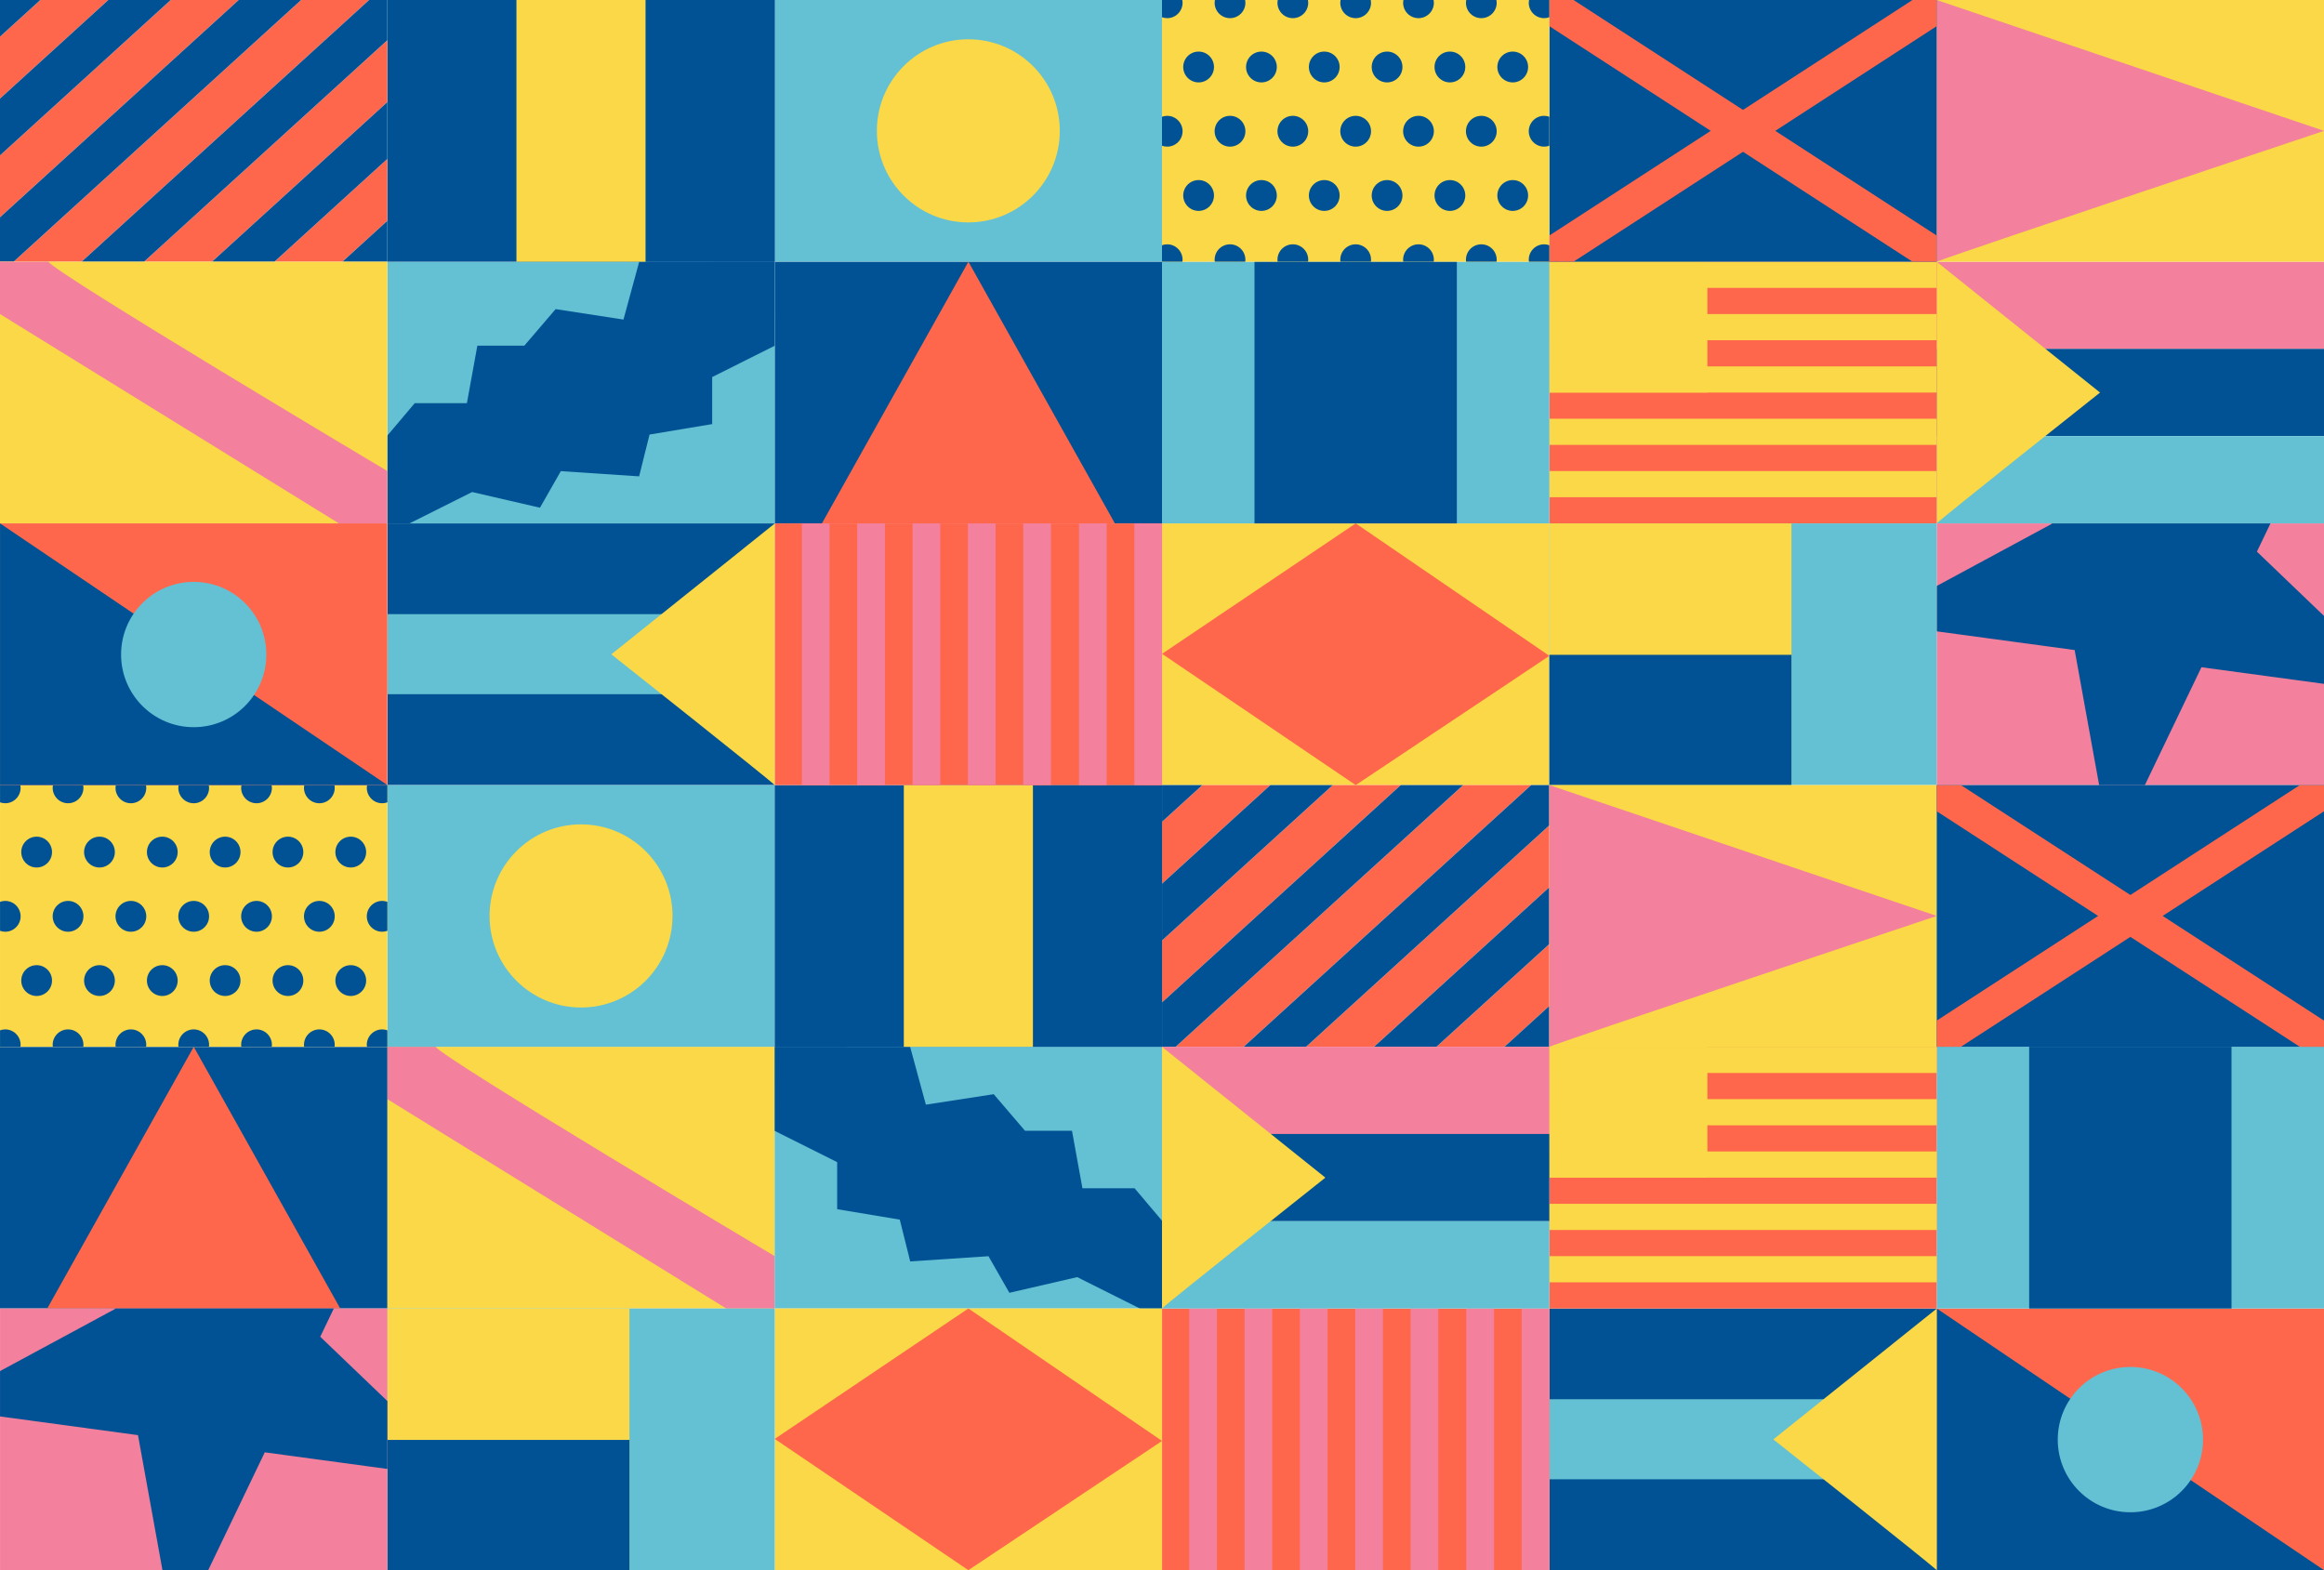 <?xml version="1.0" encoding="UTF-8"?> <!-- Generator: Adobe Illustrator 22.1.0, SVG Export Plug-In . SVG Version: 6.00 Build 0) --> <svg xmlns="http://www.w3.org/2000/svg" xmlns:xlink="http://www.w3.org/1999/xlink" id="Layer_1" x="0px" y="0px" width="1998px" height="1350px" viewBox="0 0 1998 1350" xml:space="preserve"> <g> <rect x="1665.034" y="450" fill="#F3809C" width="333" height="225"></rect> <g> <defs> <rect id="SVGID_1_" x="1665.034" y="450" width="333" height="225"></rect> </defs> <clipPath id="SVGID_2_"> <use xlink:href="#SVGID_1_" overflow="visible"></use> </clipPath> <polygon clip-path="url(#SVGID_2_)" fill="#005294" points="1607.286,534.992 1763.971,450.398 1732.151,274.84 1860.808,398.115 2017.493,313.521 1940.322,474.304 2068.979,597.579 1892.628,573.673 1815.457,734.456 1783.637,558.898 "></polygon> </g> </g> <g> <g> <rect x="999.034" y="450" transform="matrix(-1 -4.855550e-11 4.855550e-11 -1 2331.068 1125)" fill="#FAD847" width="333" height="225"></rect> </g> <polygon fill="#FE674C" points="1165.534,450 999.034,562.143 1165.534,675 1332.034,563.893 "></polygon> </g> <g> <g> <rect x="1665" y="225" fill="#F3809C" width="333" height="75.015"></rect> </g> <g> <rect x="1665" y="299.951" fill="#005294" width="333" height="75.015"></rect> </g> <g> <rect x="1665" y="374.985" fill="#63C1D3" width="333" height="75.015"></rect> </g> <path fill="#FAD847" d="M1665,450c5.618-5.624,140.462-112.482,140.462-112.482L1665,225.036V450z"></path> </g> <g> <rect x="1332" y="225" fill="#FE674C" width="333" height="225"></rect> <rect x="1332" y="225.025" fill="#FAD847" width="333" height="22.497"></rect> <rect x="1332" y="270.02" fill="#FAD847" width="333" height="22.497"></rect> <rect x="1332" y="315.015" fill="#FAD847" width="333" height="22.497"></rect> <rect x="1332" y="360.01" fill="#FAD847" width="333" height="22.497"></rect> <rect x="1332" y="405.005" fill="#FAD847" width="333" height="22.497"></rect> <rect x="1332" y="225" fill="#FAD847" width="135.88" height="112.487"></rect> </g> <g> <rect x="999" y="225" fill="#63C1D3" width="333" height="225"></rect> <rect x="1078.516" y="225" fill="#005294" width="173.969" height="225"></rect> </g> <g> <g> <rect x="1665" y="0" transform="matrix(-1 -4.853374e-11 4.853374e-11 -1 3663 225)" fill="#FAD847" width="333" height="225"></rect> </g> <path fill="#F3809C" d="M1665,224.978c13.32-5.624,333-112.478,333-112.478L1665,0.022V224.978z"></path> </g> <g> <rect x="1332" y="0" fill="#005294" width="333" height="225"></rect> <polygon fill="#FE674C" points="1644.188,0 1332,202.5 1332,225 1352.812,225 1665,22.5 1665,0 "></polygon> <polygon fill="#FE674C" points="1352.812,0 1665,202.5 1665,225 1644.188,225 1332,22.5 1332,0 "></polygon> </g> <g> <rect x="1053" y="-54" transform="matrix(-1.836970e-16 1 -1 -1.836970e-16 1278 -1053)" fill="#FAD847" width="225" height="333"></rect> <g> <path fill="#005294" d="M1327.536,15.614c1.569,0,3.067-0.288,4.464-0.791V0h-17.456c-0.139,0.769-0.229,1.555-0.229,2.364 C1314.315,9.682,1320.234,15.614,1327.536,15.614z"></path> <path fill="#005294" d="M1314.315,112.834c0,7.318,5.919,13.25,13.221,13.25c1.569,0,3.067-0.288,4.464-0.791v-24.919 c-1.396-0.503-2.895-0.791-4.464-0.791C1320.234,99.584,1314.315,105.516,1314.315,112.834z"></path> <ellipse fill="#005294" cx="1300.53" cy="57.599" rx="13.221" ry="13.25"></ellipse> <path fill="#005294" d="M1314.315,223.304c0,0.576,0.049,1.14,0.12,1.696H1332v-14.156c-1.396-0.503-2.895-0.791-4.464-0.791 C1320.234,210.054,1314.315,215.986,1314.315,223.304z"></path> <ellipse fill="#005294" cx="1300.53" cy="168.069" rx="13.221" ry="13.25"></ellipse> <path fill="#005294" d="M1273.524,15.614c7.302,0,13.221-5.932,13.221-13.25c0-0.809-0.09-1.595-0.229-2.364h-25.985 c-0.139,0.769-0.229,1.555-0.229,2.364C1260.303,9.682,1266.222,15.614,1273.524,15.614z"></path> <path fill="#005294" d="M1219.512,15.614c7.302,0,13.221-5.932,13.221-13.25c0-0.809-0.09-1.595-0.229-2.364h-25.985 c-0.139,0.769-0.229,1.555-0.229,2.364C1206.291,9.682,1212.21,15.614,1219.512,15.614z"></path> <ellipse fill="#005294" cx="1273.524" cy="112.834" rx="13.221" ry="13.25"></ellipse> <ellipse fill="#005294" cx="1219.512" cy="112.834" rx="13.221" ry="13.25"></ellipse> <ellipse fill="#005294" cx="1246.518" cy="57.599" rx="13.221" ry="13.25"></ellipse> <ellipse fill="#005294" cx="1192.506" cy="57.599" rx="13.221" ry="13.25"></ellipse> <path fill="#005294" d="M1273.524,210.054c-7.302,0-13.221,5.932-13.221,13.25c0,0.576,0.049,1.14,0.12,1.696h26.203 c0.071-0.557,0.12-1.12,0.12-1.696C1286.745,215.986,1280.826,210.054,1273.524,210.054z"></path> <path fill="#005294" d="M1219.512,210.054c-7.302,0-13.221,5.932-13.221,13.25c0,0.576,0.049,1.14,0.12,1.696h26.203 c0.071-0.557,0.12-1.12,0.12-1.696C1232.733,215.986,1226.814,210.054,1219.512,210.054z"></path> <ellipse fill="#005294" cx="1246.518" cy="168.069" rx="13.221" ry="13.25"></ellipse> <ellipse fill="#005294" cx="1192.506" cy="168.069" rx="13.221" ry="13.25"></ellipse> <path fill="#005294" d="M1165.5,15.614c7.302,0,13.221-5.932,13.221-13.25c0-0.809-0.09-1.595-0.229-2.364h-25.985 c-0.139,0.769-0.229,1.555-0.229,2.364C1152.279,9.682,1158.198,15.614,1165.5,15.614z"></path> <path fill="#005294" d="M1111.488,15.614c7.302,0,13.221-5.932,13.221-13.25c0-0.809-0.09-1.595-0.229-2.364h-25.985 c-0.138,0.769-0.229,1.555-0.229,2.364C1098.266,9.682,1104.186,15.614,1111.488,15.614z"></path> <ellipse fill="#005294" cx="1165.5" cy="112.834" rx="13.221" ry="13.25"></ellipse> <ellipse fill="#005294" cx="1111.488" cy="112.834" rx="13.221" ry="13.25"></ellipse> <ellipse fill="#005294" cx="1138.494" cy="57.599" rx="13.221" ry="13.25"></ellipse> <ellipse fill="#005294" cx="1084.482" cy="57.599" rx="13.221" ry="13.25"></ellipse> <path fill="#005294" d="M1165.5,210.054c-7.302,0-13.221,5.932-13.221,13.25c0,0.576,0.049,1.14,0.12,1.696h26.203 c0.071-0.557,0.12-1.12,0.12-1.696C1178.721,215.986,1172.802,210.054,1165.5,210.054z"></path> <path fill="#005294" d="M1111.488,210.054c-7.302,0-13.221,5.932-13.221,13.25c0,0.576,0.049,1.14,0.12,1.696h26.203 c0.071-0.557,0.12-1.12,0.12-1.696C1124.709,215.986,1118.79,210.054,1111.488,210.054z"></path> <ellipse fill="#005294" cx="1138.494" cy="168.069" rx="13.221" ry="13.25"></ellipse> <ellipse fill="#005294" cx="1084.482" cy="168.069" rx="13.221" ry="13.25"></ellipse> <path fill="#005294" d="M1057.476,15.614c7.302,0,13.221-5.932,13.221-13.25c0-0.809-0.09-1.595-0.229-2.364h-25.985 c-0.139,0.769-0.229,1.555-0.229,2.364C1044.254,9.682,1050.174,15.614,1057.476,15.614z"></path> <path fill="#005294" d="M1016.685,2.364c0-0.809-0.09-1.595-0.229-2.364H999v14.823c1.396,0.503,2.895,0.791,4.464,0.791 C1010.766,15.614,1016.685,9.682,1016.685,2.364z"></path> <ellipse fill="#005294" cx="1057.476" cy="112.834" rx="13.221" ry="13.25"></ellipse> <path fill="#005294" d="M1016.685,112.834c0-7.318-5.919-13.25-13.221-13.25c-1.569,0-3.067,0.288-4.464,0.791v24.919 c1.396,0.503,2.895,0.791,4.464,0.791C1010.766,126.084,1016.685,120.152,1016.685,112.834z"></path> <ellipse fill="#005294" cx="1030.47" cy="57.599" rx="13.221" ry="13.25"></ellipse> <path fill="#005294" d="M1057.476,210.054c-7.302,0-13.221,5.932-13.221,13.25c0,0.576,0.049,1.14,0.12,1.696h26.203 c0.071-0.557,0.12-1.12,0.12-1.696C1070.697,215.986,1064.778,210.054,1057.476,210.054z"></path> <path fill="#005294" d="M1016.685,223.304c0-7.318-5.919-13.25-13.221-13.25c-1.569,0-3.067,0.288-4.464,0.791V225h17.565 C1016.636,224.443,1016.685,223.88,1016.685,223.304z"></path> <ellipse fill="#005294" cx="1030.47" cy="168.069" rx="13.221" ry="13.25"></ellipse> </g> </g> <g> <rect x="1332.034" y="450" fill="#63C1D3" width="333" height="225"></rect> <rect x="1332.034" y="450" fill="#FAD847" width="208.125" height="225"></rect> <rect x="1332.034" y="563.004" fill="#005294" width="208.125" height="111.996"></rect> </g> <g> <rect x="333" y="900" fill="#FAD847" width="333" height="225"></rect> <path fill="#F3809C" d="M374.625,900C378.788,909,666,1080,666,1080v45h-41.625L333,945v-45H374.625z"></path> </g> <g> <polygon fill="#FE674C" points="1332.034,864.848 1293.421,900 1234.949,900 1332.034,811.619 "></polygon> <polygon fill="#FE674C" points="1316.362,675 1069.204,900 1010.732,900 1257.89,675 "></polygon> <polygon fill="#FE674C" points="1092.145,675 999.034,759.764 999.034,706.534 1033.674,675 "></polygon> <polygon fill="#FE674C" points="1204.253,675 999.034,861.821 999.034,808.592 1145.782,675 "></polygon> <polygon fill="#FE674C" points="1332.034,762.79 1181.312,900 1122.841,900 1332.034,709.561 "></polygon> <polygon fill="#005294" points="1332.034,675 1332.034,709.561 1122.841,900 1069.204,900 1316.362,675 "></polygon> <polygon fill="#005294" points="1145.782,675 999.034,808.592 999.034,759.764 1092.145,675 "></polygon> <polygon fill="#005294" points="1033.674,675 999.034,706.534 999.034,675 "></polygon> <polygon fill="#005294" points="1332.034,900 1293.421,900 1332.034,864.848 "></polygon> <polygon fill="#005294" points="1332.034,811.619 1234.949,900 1181.312,900 1332.034,762.79 "></polygon> <polygon fill="#005294" points="1257.89,675 1010.732,900 999.034,900 999.034,861.821 1204.253,675 "></polygon> </g> <g> <rect x="666" y="900" fill="#63C1D3" width="333" height="225"></rect> <polygon fill="#005294" points="782.463,900.062 795.993,949.752 854.318,940.765 881.236,972.22 921.615,972.22 930.588,1021.649 975.452,1021.649 999,1049.521 999,1125 979.939,1125 926.101,1098.039 867.777,1111.519 849.831,1080.065 782.534,1084.558 773.561,1048.61 719.723,1039.623 719.723,999.181 666.037,972.296 666,900 "></polygon> </g> <g> <g> <g> <rect x="0" y="900.095" fill="#005294" width="333" height="224.905"></rect> </g> </g> <polygon fill="#FE674C" points="166.561,900 292.502,1125 40.62,1125 "></polygon> </g> <g> <rect x="1665.034" y="1125" transform="matrix(-1 -4.491752e-11 4.491752e-11 -1 3663.068 2475)" fill="#FE674C" width="333" height="225"></rect> <polygon fill="#005294" points="1998.034,1350 1665.034,1125 1665.034,1350 "></polygon> <ellipse fill="#63C1D3" cx="1831.534" cy="1237.751" rx="62.437" ry="62.467"></ellipse> </g> <g> <g> <rect x="1332.271" y="1125" fill="#005294" width="332.527" height="224.876"></rect> </g> <rect x="1463.279" y="1071.775" transform="matrix(-4.481767e-11 1 -1 -4.481767e-11 2735.135 -260.259)" fill="#63C1D3" width="68.835" height="331.326"></rect> <path fill="#FAD847" d="M1665.034,1350c-5.619-5.622-140.462-112.438-140.462-112.438l140.462-112.438V1350z"></path> </g> <g> <rect x="999.034" y="1125" fill="#FE674C" width="333" height="225"></rect> <rect x="1112.126" y="1225.604" transform="matrix(4.483620e-11 -1 1 4.483620e-11 -12.874 2462.126)" fill="#F3809C" width="225" height="23.793"></rect> <rect x="1064.541" y="1225.604" transform="matrix(4.485218e-11 -1 1 4.485218e-11 -60.459 2414.541)" fill="#F3809C" width="225" height="23.793"></rect> <rect x="1016.956" y="1225.604" transform="matrix(4.485218e-11 -1 1 4.485218e-11 -108.044 2366.956)" fill="#F3809C" width="225" height="23.793"></rect> <rect x="969.371" y="1225.604" transform="matrix(4.485218e-11 -1 1 4.485218e-11 -155.629 2319.371)" fill="#F3809C" width="225" height="23.793"></rect> <rect x="921.786" y="1225.604" transform="matrix(4.485218e-11 -1 1 4.485218e-11 -203.214 2271.786)" fill="#F3809C" width="225" height="23.793"></rect> <rect x="1207.638" y="1225.604" transform="matrix(4.483620e-11 -1 1 4.483620e-11 82.638 2557.638)" fill="#F3809C" width="225" height="23.793"></rect> <rect x="1160.052" y="1225.604" transform="matrix(4.485218e-11 -1 1 4.485218e-11 35.053 2510.052)" fill="#F3809C" width="225" height="23.793"></rect> </g> <g> <g> <rect x="333.034" y="675" fill="#63C1D3" width="333" height="225"></rect> </g> <ellipse fill="#FAD847" cx="499.534" cy="787.5" rx="78.642" ry="78.732"></ellipse> </g> <g> <rect x="666.034" y="675" transform="matrix(-1 -4.489044e-11 4.489044e-11 -1 1665.068 1575)" fill="#005294" width="333" height="225"></rect> <rect x="888.034" y="675" transform="matrix(-1 -4.486867e-11 4.486867e-11 -1 1887.068 1575)" fill="#005294" width="111" height="225"></rect> <rect x="777.034" y="675" transform="matrix(-1 -4.490109e-11 4.490109e-11 -1 1665.068 1575)" fill="#FAD847" width="111" height="225"></rect> </g> <g> <g> <rect x="666" y="0" fill="#63C1D3" width="333" height="225"></rect> </g> <ellipse fill="#FAD847" cx="832.5" cy="112.5" rx="78.642" ry="78.732"></ellipse> </g> <g> <g> <g> <rect x="666" y="225.095" fill="#005294" width="333" height="224.905"></rect> </g> </g> <polygon fill="#FE674C" points="832.561,225 958.502,450 706.62,450 "></polygon> </g> <g> <rect x="666.034" y="450" fill="#FE674C" width="333" height="225"></rect> <rect x="779.126" y="550.604" transform="matrix(4.483620e-11 -1 1 4.483620e-11 329.126 1454.126)" fill="#F3809C" width="225" height="23.793"></rect> <rect x="731.541" y="550.604" transform="matrix(4.485218e-11 -1 1 4.485218e-11 281.541 1406.541)" fill="#F3809C" width="225" height="23.793"></rect> <rect x="683.956" y="550.604" transform="matrix(4.485218e-11 -1 1 4.485218e-11 233.956 1358.956)" fill="#F3809C" width="225" height="23.793"></rect> <rect x="636.371" y="550.604" transform="matrix(4.485218e-11 -1 1 4.485218e-11 186.371 1311.371)" fill="#F3809C" width="225" height="23.793"></rect> <rect x="588.786" y="550.604" transform="matrix(4.485218e-11 -1 1 4.485218e-11 138.786 1263.786)" fill="#F3809C" width="225" height="23.793"></rect> <rect x="874.638" y="550.604" transform="matrix(4.483620e-11 -1 1 4.483620e-11 424.638 1549.638)" fill="#F3809C" width="225" height="23.793"></rect> <rect x="827.053" y="550.604" transform="matrix(4.485218e-11 -1 1 4.485218e-11 377.053 1502.053)" fill="#F3809C" width="225" height="23.793"></rect> </g> <g> <rect x="54.034" y="621" transform="matrix(-1.836970e-16 1 -1 -1.836970e-16 954.034 620.966)" fill="#FAD847" width="225" height="333"></rect> <g> <path fill="#005294" d="M328.57,690.614c1.569,0,3.067-0.288,4.464-0.791V675h-17.456c-0.139,0.769-0.229,1.555-0.229,2.364 C315.349,684.682,321.268,690.614,328.57,690.614z"></path> <path fill="#005294" d="M315.349,787.834c0,7.318,5.919,13.25,13.221,13.25c1.569,0,3.067-0.288,4.464-0.791v-24.919 c-1.396-0.503-2.895-0.791-4.464-0.791C321.268,774.584,315.349,780.516,315.349,787.834z"></path> <ellipse fill="#005294" cx="301.564" cy="732.599" rx="13.221" ry="13.25"></ellipse> <path fill="#005294" d="M315.349,898.304c0,0.576,0.049,1.14,0.12,1.696h17.565v-14.156c-1.396-0.503-2.895-0.791-4.464-0.791 C321.268,885.054,315.349,890.986,315.349,898.304z"></path> <ellipse fill="#005294" cx="301.564" cy="843.069" rx="13.221" ry="13.25"></ellipse> <path fill="#005294" d="M274.558,690.614c7.302,0,13.221-5.932,13.221-13.25c0-0.809-0.09-1.595-0.229-2.364h-25.985 c-0.139,0.769-0.229,1.555-0.229,2.364C261.337,684.682,267.256,690.614,274.558,690.614z"></path> <path fill="#005294" d="M220.546,690.614c7.302,0,13.221-5.932,13.221-13.25c0-0.809-0.09-1.595-0.229-2.364h-25.985 c-0.138,0.769-0.229,1.555-0.229,2.364C207.325,684.682,213.244,690.614,220.546,690.614z"></path> <ellipse fill="#005294" cx="274.558" cy="787.834" rx="13.221" ry="13.25"></ellipse> <ellipse fill="#005294" cx="220.546" cy="787.834" rx="13.221" ry="13.25"></ellipse> <ellipse fill="#005294" cx="247.552" cy="732.599" rx="13.221" ry="13.25"></ellipse> <ellipse fill="#005294" cx="193.54" cy="732.599" rx="13.221" ry="13.25"></ellipse> <path fill="#005294" d="M274.558,885.054c-7.302,0-13.221,5.932-13.221,13.25c0,0.576,0.049,1.14,0.12,1.696h26.203 c0.071-0.557,0.12-1.12,0.12-1.696C287.779,890.986,281.86,885.054,274.558,885.054z"></path> <path fill="#005294" d="M220.546,885.054c-7.302,0-13.221,5.932-13.221,13.25c0,0.576,0.049,1.14,0.12,1.696h26.203 c0.071-0.557,0.12-1.12,0.12-1.696C233.767,890.986,227.848,885.054,220.546,885.054z"></path> <ellipse fill="#005294" cx="247.552" cy="843.069" rx="13.221" ry="13.25"></ellipse> <ellipse fill="#005294" cx="193.54" cy="843.069" rx="13.221" ry="13.25"></ellipse> <path fill="#005294" d="M166.534,690.614c7.302,0,13.221-5.932,13.221-13.25c0-0.809-0.09-1.595-0.229-2.364h-25.985 c-0.139,0.769-0.229,1.555-0.229,2.364C153.313,684.682,159.232,690.614,166.534,690.614z"></path> <path fill="#005294" d="M112.522,690.614c7.302,0,13.221-5.932,13.221-13.25c0-0.809-0.09-1.595-0.229-2.364H99.529 c-0.138,0.769-0.229,1.555-0.229,2.364C99.3,684.682,105.22,690.614,112.522,690.614z"></path> <ellipse fill="#005294" cx="166.534" cy="787.834" rx="13.221" ry="13.25"></ellipse> <ellipse fill="#005294" cx="112.522" cy="787.834" rx="13.221" ry="13.25"></ellipse> <ellipse fill="#005294" cx="139.528" cy="732.599" rx="13.221" ry="13.25"></ellipse> <ellipse fill="#005294" cx="85.516" cy="732.599" rx="13.221" ry="13.25"></ellipse> <path fill="#005294" d="M166.534,885.054c-7.302,0-13.221,5.932-13.221,13.25c0,0.576,0.049,1.14,0.12,1.696h26.203 c0.071-0.557,0.12-1.12,0.12-1.696C179.755,890.986,173.836,885.054,166.534,885.054z"></path> <path fill="#005294" d="M112.522,885.054c-7.302,0-13.221,5.932-13.221,13.25c0,0.576,0.049,1.14,0.12,1.696h26.203 c0.071-0.557,0.12-1.12,0.12-1.696C125.743,890.986,119.824,885.054,112.522,885.054z"></path> <ellipse fill="#005294" cx="139.528" cy="843.069" rx="13.221" ry="13.25"></ellipse> <ellipse fill="#005294" cx="85.516" cy="843.069" rx="13.221" ry="13.25"></ellipse> <path fill="#005294" d="M58.51,690.614c7.302,0,13.221-5.932,13.221-13.25c0-0.809-0.09-1.595-0.229-2.364H45.517 c-0.139,0.769-0.229,1.555-0.229,2.364C45.288,684.682,51.208,690.614,58.51,690.614z"></path> <path fill="#005294" d="M17.719,677.364c0-0.809-0.09-1.595-0.229-2.364H0.034v14.823c1.396,0.503,2.895,0.791,4.464,0.791 C11.8,690.614,17.719,684.682,17.719,677.364z"></path> <ellipse fill="#005294" cx="58.51" cy="787.834" rx="13.221" ry="13.25"></ellipse> <path fill="#005294" d="M17.719,787.834c0-7.318-5.919-13.25-13.221-13.25c-1.569,0-3.067,0.288-4.464,0.791v24.919 c1.396,0.503,2.895,0.791,4.464,0.791C11.8,801.084,17.719,795.152,17.719,787.834z"></path> <ellipse fill="#005294" cx="31.504" cy="732.599" rx="13.221" ry="13.25"></ellipse> <path fill="#005294" d="M58.51,885.054c-7.302,0-13.221,5.932-13.221,13.25c0,0.576,0.049,1.14,0.12,1.696h26.203 c0.071-0.557,0.12-1.12,0.12-1.696C71.731,890.986,65.812,885.054,58.51,885.054z"></path> <path fill="#005294" d="M17.719,898.304c0-7.318-5.919-13.25-13.221-13.25c-1.569,0-3.067,0.288-4.464,0.791V900h17.565 C17.67,899.443,17.719,898.88,17.719,898.304z"></path> <ellipse fill="#005294" cx="31.504" cy="843.069" rx="13.221" ry="13.25"></ellipse> </g> </g> <g> <rect x="1665" y="900" fill="#63C1D3" width="333" height="225"></rect> <rect x="1744.516" y="900" fill="#005294" width="173.969" height="225"></rect> </g> <g> <g> <rect x="666.034" y="1125" transform="matrix(-1 -4.856128e-11 4.856128e-11 -1 1665.068 2475)" fill="#FAD847" width="333" height="225"></rect> </g> <polygon fill="#FE674C" points="832.534,1125 666.034,1237.143 832.534,1350 999.034,1238.893 "></polygon> </g> <g> <rect x="333.034" y="1125" fill="#63C1D3" width="333" height="225"></rect> <rect x="333.034" y="1125" fill="#FAD847" width="208.125" height="225"></rect> <rect x="333.034" y="1238.004" fill="#005294" width="208.125" height="111.996"></rect> </g> <g> <rect x="0.034" y="1125" fill="#F3809C" width="333" height="225"></rect> <g> <defs> <rect id="SVGID_3_" x="0.034" y="1125" width="333" height="225"></rect> </defs> <clipPath id="SVGID_4_"> <use xlink:href="#SVGID_3_" overflow="visible"></use> </clipPath> <polygon clip-path="url(#SVGID_4_)" fill="#005294" points="-57.714,1209.992 98.971,1125.398 67.151,949.84 195.808,1073.115 352.493,988.521 275.322,1149.304 403.979,1272.579 227.628,1248.673 150.457,1409.456 118.637,1233.898 "></polygon> </g> </g> <g> <rect x="1332" y="900" fill="#FE674C" width="333" height="225"></rect> <rect x="1332" y="900.025" fill="#FAD847" width="333" height="22.497"></rect> <rect x="1332" y="945.02" fill="#FAD847" width="333" height="22.497"></rect> <rect x="1332" y="990.015" fill="#FAD847" width="333" height="22.497"></rect> <rect x="1332" y="1035.01" fill="#FAD847" width="333" height="22.497"></rect> <rect x="1332" y="1080.005" fill="#FAD847" width="333" height="22.497"></rect> <rect x="1332" y="900" fill="#FAD847" width="135.88" height="112.487"></rect> </g> <g> <g> <rect x="1332.034" y="675" transform="matrix(-1 -4.853907e-11 4.853907e-11 -1 2997.068 1575)" fill="#FAD847" width="333" height="225"></rect> </g> <path fill="#F3809C" d="M1332.034,899.978c13.32-5.624,333-112.478,333-112.478l-333-112.478V899.978z"></path> </g> <g> <rect x="1665.034" y="675" fill="#005294" width="333" height="225"></rect> <polygon fill="#FE674C" points="1977.221,675 1665.034,877.5 1665.034,900 1685.846,900 1998.034,697.5 1998.034,675 "></polygon> <polygon fill="#FE674C" points="1685.846,675 1998.034,877.5 1998.034,900 1977.221,900 1665.034,697.5 1665.034,675 "></polygon> </g> <g> <g> <rect x="333.271" y="450" fill="#005294" width="332.527" height="224.876"></rect> </g> <rect x="464.279" y="396.775" transform="matrix(-4.479102e-11 1 -1 -4.479102e-11 1061.135 63.742)" fill="#63C1D3" width="68.835" height="331.326"></rect> <path fill="#FAD847" d="M666.034,675c-5.618-5.622-140.462-112.438-140.462-112.438l140.462-112.438V675z"></path> </g> <g> <rect x="333" y="225" fill="#63C1D3" width="333" height="225"></rect> <polygon fill="#005294" points="549.537,225.062 536.007,274.752 477.683,265.765 450.764,297.22 410.385,297.22 401.412,346.649 356.548,346.649 333,374.521 333,450 352.061,450 405.899,423.039 464.223,436.519 482.169,405.065 549.466,409.558 558.439,373.61 612.277,364.623 612.277,324.181 665.963,297.296 666,225 "></polygon> </g> <g> <rect x="333" y="0" transform="matrix(-1 -4.489044e-11 4.489044e-11 -1 999 225)" fill="#005294" width="333" height="225"></rect> <rect x="555" y="0" transform="matrix(-1 -4.486867e-11 4.486867e-11 -1 1221 225)" fill="#005294" width="111" height="225"></rect> <rect x="444" y="0" transform="matrix(-1 -4.490109e-11 4.490109e-11 -1 999 225)" fill="#FAD847" width="111" height="225"></rect> </g> <g> <polygon fill="#FE674C" points="333,189.848 294.387,225 235.915,225 333,136.619 "></polygon> <polygon fill="#FE674C" points="317.328,0 70.17,225 11.699,225 258.856,0 "></polygon> <polygon fill="#FE674C" points="93.111,0 0,84.764 0,31.534 34.64,0 "></polygon> <polygon fill="#FE674C" points="205.22,0 0,186.821 0,133.592 146.748,0 "></polygon> <polygon fill="#FE674C" points="333,87.79 182.278,225 123.807,225 333,34.561 "></polygon> <polygon fill="#005294" points="333,0 333,34.561 123.807,225 70.17,225 317.328,0 "></polygon> <polygon fill="#005294" points="146.748,0 0,133.592 0,84.764 93.111,0 "></polygon> <polygon fill="#005294" points="34.64,0 0,31.534 0,0 "></polygon> <polygon fill="#005294" points="333,225 294.387,225 333,189.848 "></polygon> <polygon fill="#005294" points="333,136.619 235.915,225 182.278,225 333,87.79 "></polygon> <polygon fill="#005294" points="258.856,0 11.699,225 0,225 0,186.821 205.22,0 "></polygon> </g> <g> <rect x="0" y="225" fill="#FAD847" width="333" height="225"></rect> <path fill="#F3809C" d="M41.625,225C45.788,234,333,405,333,405v45h-41.625L0,270l0-45H41.625z"></path> </g> <g> <rect x="0.034" y="450" transform="matrix(-1 -4.491752e-11 4.491752e-11 -1 333.068 1125)" fill="#FE674C" width="333" height="225"></rect> <polygon fill="#005294" points="333.034,675 0.034,450 0.034,675 "></polygon> <ellipse fill="#63C1D3" cx="166.534" cy="562.751" rx="62.437" ry="62.467"></ellipse> </g> <g> <g> <rect x="999" y="900" fill="#F3809C" width="333" height="75.015"></rect> </g> <g> <rect x="999" y="974.951" fill="#005294" width="333" height="75.015"></rect> </g> <g> <rect x="999" y="1049.985" fill="#63C1D3" width="333" height="75.015"></rect> </g> <path fill="#FAD847" d="M999,1125c5.618-5.624,140.462-112.482,140.462-112.482L999,900.036V1125z"></path> </g> <g> </g> <g> </g> <g> </g> <g> </g> <g> </g> <g> </g> <g> </g> <g> </g> <g> </g> <g> </g> <g> </g> <g> </g> <g> </g> <g> </g> <g> </g> </svg> 